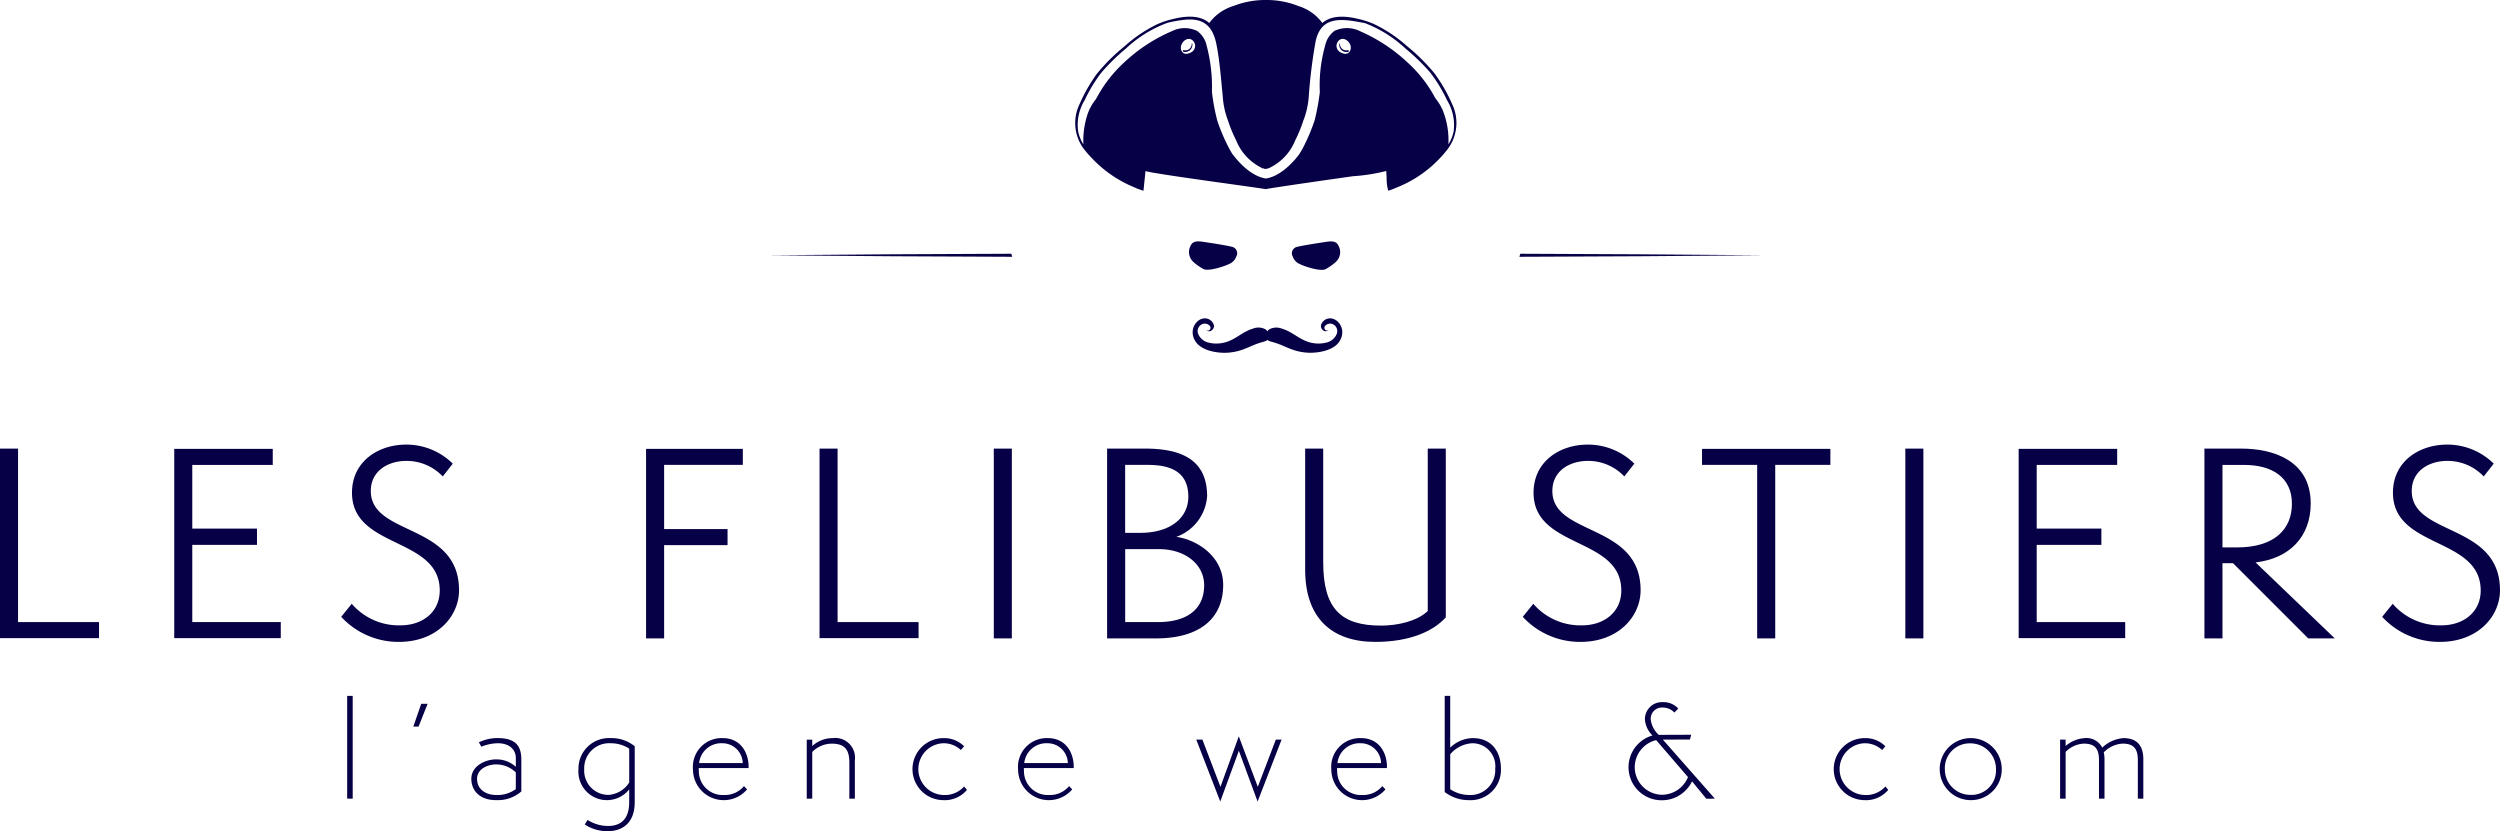 <?xml version="1.0" encoding="UTF-8"?>
<svg xmlns="http://www.w3.org/2000/svg" xmlns:xlink="http://www.w3.org/1999/xlink" id="Groupe_68" data-name="Groupe 68" width="288.492" height="95.92" viewBox="0 0 288.492 95.92">
  <defs>
    <clipPath id="clip-path">
      <rect id="Rectangle_13" data-name="Rectangle 13" width="288.492" height="95.92" fill="#060047"></rect>
    </clipPath>
  </defs>
  <path id="Tracé_6" data-name="Tracé 6" d="M0,183.961v21.871H11.427V203.98H2.083V183.961Z" transform="translate(0 -132.193)" fill="#060047"></path>
  <path id="Tracé_7" data-name="Tracé 7" d="M71.45,205.905V184.064H82.82v1.852H73.533v7.348H81v1.88H73.533v8.91H83.745v1.851Z" transform="translate(-51.344 -132.267)" fill="#060047"></path>
  <g id="Groupe_9" data-name="Groupe 9">
    <g id="Groupe_8" data-name="Groupe 8" clip-path="url(#clip-path)">
      <path id="Tracé_8" data-name="Tracé 8" d="M141.135,200.686a7.164,7.164,0,0,0,5.613,2.488c2.6,0,4.542-1.562,4.542-4.021,0-6.22-10.125-4.773-10.125-11.283,0-3.616,3.038-5.554,6.249-5.554a7.613,7.613,0,0,1,5.381,2.2l-1.157,1.475a5.745,5.745,0,0,0-4.195-1.794c-2.083,0-4.108,1.128-4.108,3.472,0,5.236,10.183,3.674,10.183,11.456,0,2.979-2.517,5.959-6.943,5.959a8.987,8.987,0,0,1-6.654-2.893Z" transform="translate(-100.546 -131.011)" fill="#060047"></path>
      <path id="Tracé_9" data-name="Tracé 9" d="M264.932,205.935V184.064H276.1v1.851h-9.084v7.406h7.319v1.851h-7.319v10.762Z" transform="translate(-190.378 -132.267)" fill="#060047"></path>
      <path id="Tracé_10" data-name="Tracé 10" d="M336.073,205.831V183.961h2.083V203.98H347.5v1.851Z" transform="translate(-241.501 -132.193)" fill="#060047"></path>
      <rect id="Rectangle_10" data-name="Rectangle 10" width="2.083" height="21.9" transform="translate(114.68 51.768)" fill="#060047"></rect>
      <path id="Tracé_11" data-name="Tracé 11" d="M453.991,205.86v-21.9h4.368c4.021,0,7.175,1.157,7.175,5.5a5.392,5.392,0,0,1-3.559,4.686c2.228.29,5.41,2.141,5.41,5.554,0,3.819-2.662,6.162-7.753,6.162Zm3.848-12.179c3.385,0,5.525-1.678,5.525-4.166,0-2.806-1.938-3.674-4.658-3.674h-2.633v7.84Zm2,10.3c3.616,0,5.352-1.677,5.352-4.252,0-2.4-2.169-4.166-5.207-4.166h-3.906v8.418Z" transform="translate(-326.235 -132.193)" fill="#060047"></path>
      <path id="Tracé_12" data-name="Tracé 12" d="M549.355,183.961h2.083v19.47c-1.389,1.562-4.079,2.835-8.129,2.835-5.062,0-8.1-2.777-8.1-8.332V183.961h2.083v13.105c0,5.381,2.054,7.319,6.682,7.319,1.881,0,4.137-.492,5.381-1.678Z" transform="translate(-384.598 -132.193)" fill="#060047"></path>
      <path id="Tracé_13" data-name="Tracé 13" d="M625.66,200.686a7.165,7.165,0,0,0,5.613,2.488c2.6,0,4.542-1.562,4.542-4.021,0-6.22-10.125-4.773-10.125-11.283,0-3.616,3.038-5.554,6.249-5.554a7.612,7.612,0,0,1,5.381,2.2l-1.157,1.475a5.745,5.745,0,0,0-4.195-1.794c-2.083,0-4.108,1.128-4.108,3.472,0,5.236,10.183,3.674,10.183,11.456,0,2.979-2.517,5.959-6.943,5.959a8.987,8.987,0,0,1-6.654-2.893Z" transform="translate(-448.723 -131.011)" fill="#060047"></path>
      <path id="Tracé_14" data-name="Tracé 14" d="M704.316,205.935V185.915h-6.364v-1.851h14.812v1.851H706.4v20.019Z" transform="translate(-501.544 -132.267)" fill="#060047"></path>
      <rect id="Rectangle_11" data-name="Rectangle 11" width="2.083" height="21.9" transform="translate(219.869 51.768)" fill="#060047"></rect>
      <path id="Tracé_15" data-name="Tracé 15" d="M827.793,205.905V184.064h11.37v1.852h-9.287v7.348h7.464v1.88h-7.464v8.91h10.212v1.851Z" transform="translate(-594.847 -132.267)" fill="#060047"></path>
      <path id="Tracé_16" data-name="Tracé 16" d="M915.949,205.861l-8.679-8.679h-1.215v8.679h-2.083v-21.9h4.282c3.529,0,7.984,1.3,7.984,6.336,0,3.79-2.4,6.336-6.364,6.8l9.141,8.766Zm-8.187-10.5c4.369,0,6.307-2.17,6.307-5.034,0-3.009-2.227-4.484-5.526-4.484h-2.488v9.518Z" transform="translate(-649.589 -132.193)" fill="#060047"></path>
      <path id="Tracé_17" data-name="Tracé 17" d="M978.08,200.686a7.163,7.163,0,0,0,5.612,2.488c2.6,0,4.542-1.562,4.542-4.021,0-6.22-10.126-4.773-10.126-11.283,0-3.616,3.038-5.554,6.249-5.554a7.613,7.613,0,0,1,5.381,2.2l-1.157,1.475a5.744,5.744,0,0,0-4.195-1.794c-2.083,0-4.108,1.128-4.108,3.472,0,5.236,10.183,3.674,10.183,11.456,0,2.979-2.517,5.959-6.943,5.959a8.987,8.987,0,0,1-6.654-2.893Z" transform="translate(-701.97 -131.011)" fill="#060047"></path>
      <rect id="Rectangle_12" data-name="Rectangle 12" width="0.637" height="11.858" transform="translate(40.063 80.302)" fill="#060047"></rect>
      <path id="Tracé_18" data-name="Tracé 18" d="M169.494,291.23l.911-2.632h.738L170.1,291.23Z" transform="translate(-121.797 -207.385)" fill="#060047"></path>
      <path id="Tracé_19" data-name="Tracé 19" d="M198.415,304.978c0-.969-.738-1.706-2.068-1.706a5.156,5.156,0,0,0-1.909.4l-.289-.506a4.919,4.919,0,0,1,2.169-.492c2.183,0,2.733,1.027,2.733,2.488v3.673a4.157,4.157,0,0,1-2.921,1c-1.952,0-2.849-1.171-2.849-2.458,0-1.519,1.663-2.242,2.835-2.242a3.293,3.293,0,0,1,2.3.853Zm0,1.663a3.229,3.229,0,0,0-2.271-.926c-.954,0-2.2.506-2.2,1.663,0,1.258,1.056,1.865,2.213,1.865a3.579,3.579,0,0,0,2.256-.68Z" transform="translate(-138.891 -217.503)" fill="#060047"></path>
      <path id="Tracé_20" data-name="Tracé 20" d="M243.068,308.593a3.29,3.29,0,0,1-5.856-2.3,3.517,3.517,0,0,1,3.7-3.615,4.23,4.23,0,0,1,2.791.94v6.45c0,2.589-1.62,3.355-3.138,3.355a4.751,4.751,0,0,1-2.632-.781l.332-.521a4.381,4.381,0,0,0,2.357.695c1,0,2.444-.347,2.444-2.762Zm0-4.7a3.891,3.891,0,0,0-2.183-.622,2.875,2.875,0,0,0-3.008,3.022,2.785,2.785,0,0,0,2.835,2.936,3.067,3.067,0,0,0,2.357-1.432Z" transform="translate(-170.459 -217.503)" fill="#060047"></path>
      <path id="Tracé_21" data-name="Tracé 21" d="M290.417,308.592a3.548,3.548,0,0,1-6.247-2.285,3.321,3.321,0,0,1,3.427-3.63c2.068,0,2.994,1.664,2.994,3.326v.13h-5.756c0,.188.014.376.014.448a2.743,2.743,0,0,0,2.893,2.661,2.861,2.861,0,0,0,2.314-1.027Zm-.506-3.037a2.347,2.347,0,0,0-2.371-2.285,2.562,2.562,0,0,0-2.589,1.909,2.471,2.471,0,0,0-.072.376Z" transform="translate(-204.203 -217.502)" fill="#060047"></path>
      <path id="Tracé_22" data-name="Tracé 22" d="M335.738,309.662V305.5c0-1.576-.607-2.183-2.039-2.183a3.22,3.22,0,0,0-2.242.954v5.394h-.636v-6.811h.636v.738a3.448,3.448,0,0,1,2.342-.911,2.279,2.279,0,0,1,2.575,2.56v4.425Z" transform="translate(-237.726 -217.502)" fill="#060047"></path>
      <path id="Tracé_23" data-name="Tracé 23" d="M380.548,308.651a3.334,3.334,0,0,1-2.733,1.186,3.579,3.579,0,0,1,.043-7.158,3.254,3.254,0,0,1,2.357.94l-.376.434a2.9,2.9,0,0,0-2.039-.781,2.988,2.988,0,0,0,.072,5.973,2.969,2.969,0,0,0,2.343-.984Z" transform="translate(-268.96 -217.503)" fill="#060047"></path>
      <path id="Tracé_24" data-name="Tracé 24" d="M423.741,308.592a3.548,3.548,0,0,1-6.247-2.285,3.321,3.321,0,0,1,3.427-3.63c2.068,0,2.994,1.664,2.994,3.326v.13h-5.756c0,.188.014.376.014.448a2.743,2.743,0,0,0,2.892,2.661,2.861,2.861,0,0,0,2.314-1.027Zm-.506-3.037a2.347,2.347,0,0,0-2.371-2.285,2.562,2.562,0,0,0-2.589,1.909,2.459,2.459,0,0,0-.072.376Z" transform="translate(-300.009 -217.502)" fill="#060047"></path>
      <path id="Tracé_25" data-name="Tracé 25" d="M497.624,309.5l-2.155-5.842-2.14,5.842h-.015l-2.762-7.129h.709l2.083,5.452,2.111-5.813h.015l2.183,5.813,2.083-5.452h.665l-2.762,7.129Z" transform="translate(-352.508 -217.024)" fill="#060047"></path>
      <path id="Tracé_26" data-name="Tracé 26" d="M552.185,308.592a3.548,3.548,0,0,1-6.247-2.285,3.321,3.321,0,0,1,3.427-3.63c2.068,0,2.994,1.664,2.994,3.326v.13H546.6c0,.188.015.376.015.448a2.743,2.743,0,0,0,2.892,2.661,2.861,2.861,0,0,0,2.314-1.027Zm-.506-3.037a2.347,2.347,0,0,0-2.372-2.285,2.562,2.562,0,0,0-2.589,1.909,2.475,2.475,0,0,0-.072.376Z" transform="translate(-392.308 -217.502)" fill="#060047"></path>
      <path id="Tracé_27" data-name="Tracé 27" d="M592.434,285.361h.636v5.973a3.842,3.842,0,0,1,2.6-1.1c2.256,0,3.254,1.663,3.254,3.543a3.493,3.493,0,0,1-3.7,3.615,4.514,4.514,0,0,1-2.791-.94Zm.636,10.774a4.047,4.047,0,0,0,2.155.665,2.866,2.866,0,0,0,3.037-3.037,2.642,2.642,0,0,0-2.661-2.935,3.6,3.6,0,0,0-2.531,1.273Z" transform="translate(-425.72 -205.059)" fill="#060047"></path>
      <path id="Tracé_28" data-name="Tracé 28" d="M676.788,299.08l-1.648-2.01a3.865,3.865,0,0,1-3.514,2.183,3.812,3.812,0,0,1-1.056-7.476,2.944,2.944,0,0,1-.867-1.793,1.962,1.962,0,0,1,2.068-2.053,2.3,2.3,0,0,1,1.779.737l-.448.463a1.845,1.845,0,0,0-1.331-.578,1.3,1.3,0,0,0-1.4,1.374,2.89,2.89,0,0,0,.925,1.779l3.745-.014-.144.549-3.124.015,6,6.811ZM671,292.312a3.228,3.228,0,0,0-2.473,3.095,3.19,3.19,0,0,0,3.11,3.21,3.262,3.262,0,0,0,3.036-2.039Z" transform="translate(-479.883 -206.905)" fill="#060047"></path>
      <path id="Tracé_29" data-name="Tracé 29" d="M758.33,308.651a3.335,3.335,0,0,1-2.733,1.186,3.579,3.579,0,0,1,.043-7.158,3.255,3.255,0,0,1,2.357.94l-.376.434a2.9,2.9,0,0,0-2.039-.781,2.988,2.988,0,0,0,.072,5.973A2.969,2.969,0,0,0,758,308.26Z" transform="translate(-540.432 -217.503)" fill="#060047"></path>
      <path id="Tracé_30" data-name="Tracé 30" d="M798.839,309.836a3.579,3.579,0,1,1,3.6-3.572,3.543,3.543,0,0,1-3.6,3.572m-.029-6.551a2.855,2.855,0,0,0-2.935,3.022,2.933,2.933,0,0,0,2.935,2.921,2.824,2.824,0,0,0,2.965-2.965,2.953,2.953,0,0,0-2.965-2.979" transform="translate(-571.444 -217.503)" fill="#060047"></path>
      <path id="Tracé_31" data-name="Tracé 31" d="M853.77,309.662v-4.454c0-1.287-.463-1.894-1.75-1.894a3.243,3.243,0,0,0-2.184,1.012,3.192,3.192,0,0,1,.087.781v4.555h-.636v-4.454c0-1.287-.463-1.894-1.75-1.894a3.139,3.139,0,0,0-2.1.954v5.394H844.8v-6.811h.636v.738a3.727,3.727,0,0,1,2.2-.911,2.028,2.028,0,0,1,2.024,1.1,3.994,3.994,0,0,1,2.459-1.1c1.345,0,2.285.665,2.285,2.43v4.555Z" transform="translate(-607.071 -217.502)" fill="#060047"></path>
      <path id="Tracé_32" data-name="Tracé 32" d="M651.242,104.232l-14.361-.113-13.711-.062c-.036.117-.071.234-.108.351l13.819-.062Z" transform="translate(-447.729 -74.775)" fill="#060047"></path>
      <path id="Tracé_33" data-name="Tracé 33" d="M329.3,104.115l-14.361.114,14.361.114,13.819.062c-.037-.117-.073-.235-.108-.352Z" transform="translate(-226.311 -74.772)" fill="#060047"></path>
      <path id="Tracé_34" data-name="Tracé 34" d="M454.354,5.055a.727.727,0,0,1-.919.729c-.109-.015-.135.168-.03.192a.837.837,0,0,0,1.011-.614.852.852,0,0,0,.015-.314c-.018-.037-.083-.032-.077.007m17.293,32.753a1.759,1.759,0,0,0-.432-.685,1.321,1.321,0,0,0-.73-.373,1.079,1.079,0,0,0-1.214.814.613.613,0,0,0,.308.587.427.427,0,0,0,.535-.037c.013,0-.015-.024-.029-.015a.285.285,0,0,1-.111.053.326.326,0,0,1-.243-.517.767.767,0,0,1,.9-.229.881.881,0,0,1,.456,1.142,1.692,1.692,0,0,1-1.227.993,3.742,3.742,0,0,1-1.965-.057c-1.194-.36-1.943-1.216-3.146-1.565a1.7,1.7,0,0,0-1.458.1.881.881,0,0,0-.2.212.394.394,0,0,0-.033-.046c0-.015-.024-.03-.035-.044a.9.9,0,0,0-.129-.122,1.667,1.667,0,0,0-1.458-.1c-1.2.349-1.945,1.214-3.145,1.565a3.748,3.748,0,0,1-1.967.057,1.7,1.7,0,0,1-1.214-.993.881.881,0,0,1,.458-1.142.769.769,0,0,1,.9.229.33.33,0,0,1-.077.458.341.341,0,0,1-.166.059.289.289,0,0,1-.113-.053c-.015,0-.04,0-.03.015a.428.428,0,0,0,.535.037.615.615,0,0,0,.308-.587,1.075,1.075,0,0,0-1.214-.814,1.317,1.317,0,0,0-.729.373,1.782,1.782,0,0,0-.434.685,1.842,1.842,0,0,0,.225,1.556c.569.945,2.043,1.336,3.361,1.349a6.3,6.3,0,0,0,2.273-.435c.36-.133.7-.286,1.048-.437a9.309,9.309,0,0,1,1.12-.384A1.935,1.935,0,0,0,463,39.3a.321.321,0,0,0,.094-.087.367.367,0,0,0,.1.087,1.887,1.887,0,0,0,.432.153,9.26,9.26,0,0,1,1.118.384c.347.151.69.3,1.046.437a6.326,6.326,0,0,0,2.277.435c1.318-.013,2.792-.4,3.36-1.349a1.842,1.842,0,0,0,.225-1.556Zm-.183-32.749a.035.035,0,0,0-.07,0A.835.835,0,0,0,472.1,6a.851.851,0,0,0,.314-.015c.127-.028.076-.207-.046-.19a.733.733,0,0,1-.9-.738M448.792,22a.38.38,0,0,1-.12-.02,9.222,9.222,0,0,1-1.024-.4,13.992,13.992,0,0,1-4.794-3.312,13.082,13.082,0,0,1-.945-1.078,5,5,0,0,1-.485-5.193,18.521,18.521,0,0,1,1.995-3.486A21.8,21.8,0,0,1,446.6,5.347a16.175,16.175,0,0,1,3.661-2.493,4.1,4.1,0,0,1,.411-.179,9.015,9.015,0,0,1,1.43-.458c1.508-.391,3.211-.515,4.278.439A5.472,5.472,0,0,1,459.222.674,10.021,10.021,0,0,1,462.936,0h.185A9.943,9.943,0,0,1,466.7.708a5.366,5.366,0,0,1,2.733,1.945c1.057-.934,2.738-.828,4.239-.448a8.986,8.986,0,0,1,1.458.463,3.5,3.5,0,0,1,.419.183,16.232,16.232,0,0,1,3.665,2.48,22.261,22.261,0,0,1,3.178,3.159,18.5,18.5,0,0,1,2,3.482A5.026,5.026,0,0,1,483.9,17.2a11.044,11.044,0,0,1-.729.867,13.8,13.8,0,0,1-5.045,3.526,10.27,10.27,0,0,1-1.013.391.3.3,0,0,1-.083.015,5.774,5.774,0,0,1-.184-1.522c-.006-.177-.024-.364-.024-.544,0-.065-.018-.131-.018-.2a21.662,21.662,0,0,1-3.8.6c-.526.066-8.793,1.249-9.932,1.46a.258.258,0,0,1-.174.024h-.075c-1.163-.214-12.554-1.709-13.8-2.074-.007.076-.022.153-.022.229m5.684-15.008a.967.967,0,0,0-.161-.243c-.67-.716-1.737.391-1.329,1.162.255.482.768.351,1.152.126a.844.844,0,0,0,.338-1.045m16.593-.236a1.072,1.072,0,0,0-.149.244.842.842,0,0,0,.366,1.048c.384.218.867.325,1.126-.136.432-.779-.69-1.891-1.342-1.155m13.32,10.29a5.478,5.478,0,0,0-.768-3.436,17.483,17.483,0,0,0-1.962-3.229,24.284,24.284,0,0,0-2.86-2.768,14.438,14.438,0,0,0-4.656-2.916c-2.388-.441-5.012-1.039-5.695,2.095a58.954,58.954,0,0,0-.794,6.383,9.367,9.367,0,0,1-.644,2.82,14.863,14.863,0,0,1-.9,2.187,5.974,5.974,0,0,1-2.938,3.192.317.317,0,0,1-.244.078.324.324,0,0,1-.242.063.29.29,0,0,1-.243-.063h-.013a.266.266,0,0,1-.26-.083,6.04,6.04,0,0,1-2.916-3.194,14.84,14.84,0,0,1-.9-2.187,9.512,9.512,0,0,1-.629-2.9c-.206-2-.334-3.984-.729-5.962-.343-1.711-1.163-2.849-3.017-2.849h-.312a14.526,14.526,0,0,0-2.32.386,14.042,14.042,0,0,0-4.772,2.949,23.43,23.43,0,0,0-2.916,2.873A17.425,17.425,0,0,0,442,11.571a5.461,5.461,0,0,0-.751,3.558,4.507,4.507,0,0,0,.607,1.53,9.79,9.79,0,0,1,.485-3.486,5.5,5.5,0,0,1,.919-1.672l.115-.194.039-.057A15.305,15.305,0,0,1,446.57,7.2a18.776,18.776,0,0,1,5.554-3.626,3.279,3.279,0,0,1,2.759-.046c-.009-.035.245.136.323.223l-.077-.055.1.078-.02-.022a2.813,2.813,0,0,1,.9,1.637,4.177,4.177,0,0,0-.164-.485c.064.177.124.358.179.537l-.015-.061a.384.384,0,0,1,.024.092,18.55,18.55,0,0,1,.559,5.143c.075.624.168,1.245.29,1.869.094.478.2.945.323,1.43a21.7,21.7,0,0,0,1.3,3.074c.127.243.27.5.423.745.919,1.246,2.351,2.635,3.888,2.866,1.515-.227,2.954-1.589,3.888-2.855.12-.21.253-.421.362-.627a21.667,21.667,0,0,0,1.377-3.233c.131-.515.24-1.037.339-1.552.107-.565.19-1.129.26-1.7a16.829,16.829,0,0,1,.622-5.4,2.846,2.846,0,0,1,.749-1.393c.039-.039.079-.072.122-.109.066-.085.31-.253.31-.218a3.4,3.4,0,0,1,2.868.1,19.272,19.272,0,0,1,5.455,3.6,15.072,15.072,0,0,1,3.141,4.006c.033.055.07.111.1.166a5.588,5.588,0,0,1,.895,1.539,9.4,9.4,0,0,1,.576,3.735,4.448,4.448,0,0,0,.627-1.633m-13.32,13.319a1.521,1.521,0,0,1-.328,1.906,4.889,4.889,0,0,1-.629.487,4.731,4.731,0,0,1-.519.321c-.594.306-2.445-.314-2.989-.589a1.422,1.422,0,0,1-.8-.856.759.759,0,0,1,.323-1.067c.345-.164,3.182-.583,3.182-.583.7-.107,1.456-.288,1.759.38m-16.717,1.9a1.533,1.533,0,0,1-.327-1.908c.3-.648,1.054-.491,1.759-.378.022,0,2.836.417,3.181.583A.756.756,0,0,1,459.5,29.6a1.426,1.426,0,0,1-.8.854c-.545.275-2.4.895-2.991.589a4.363,4.363,0,0,1-.517-.319,5.031,5.031,0,0,1-.631-.487" transform="translate(-316.838 0)" fill="#060047"></path>
    </g>
  </g>
</svg>

